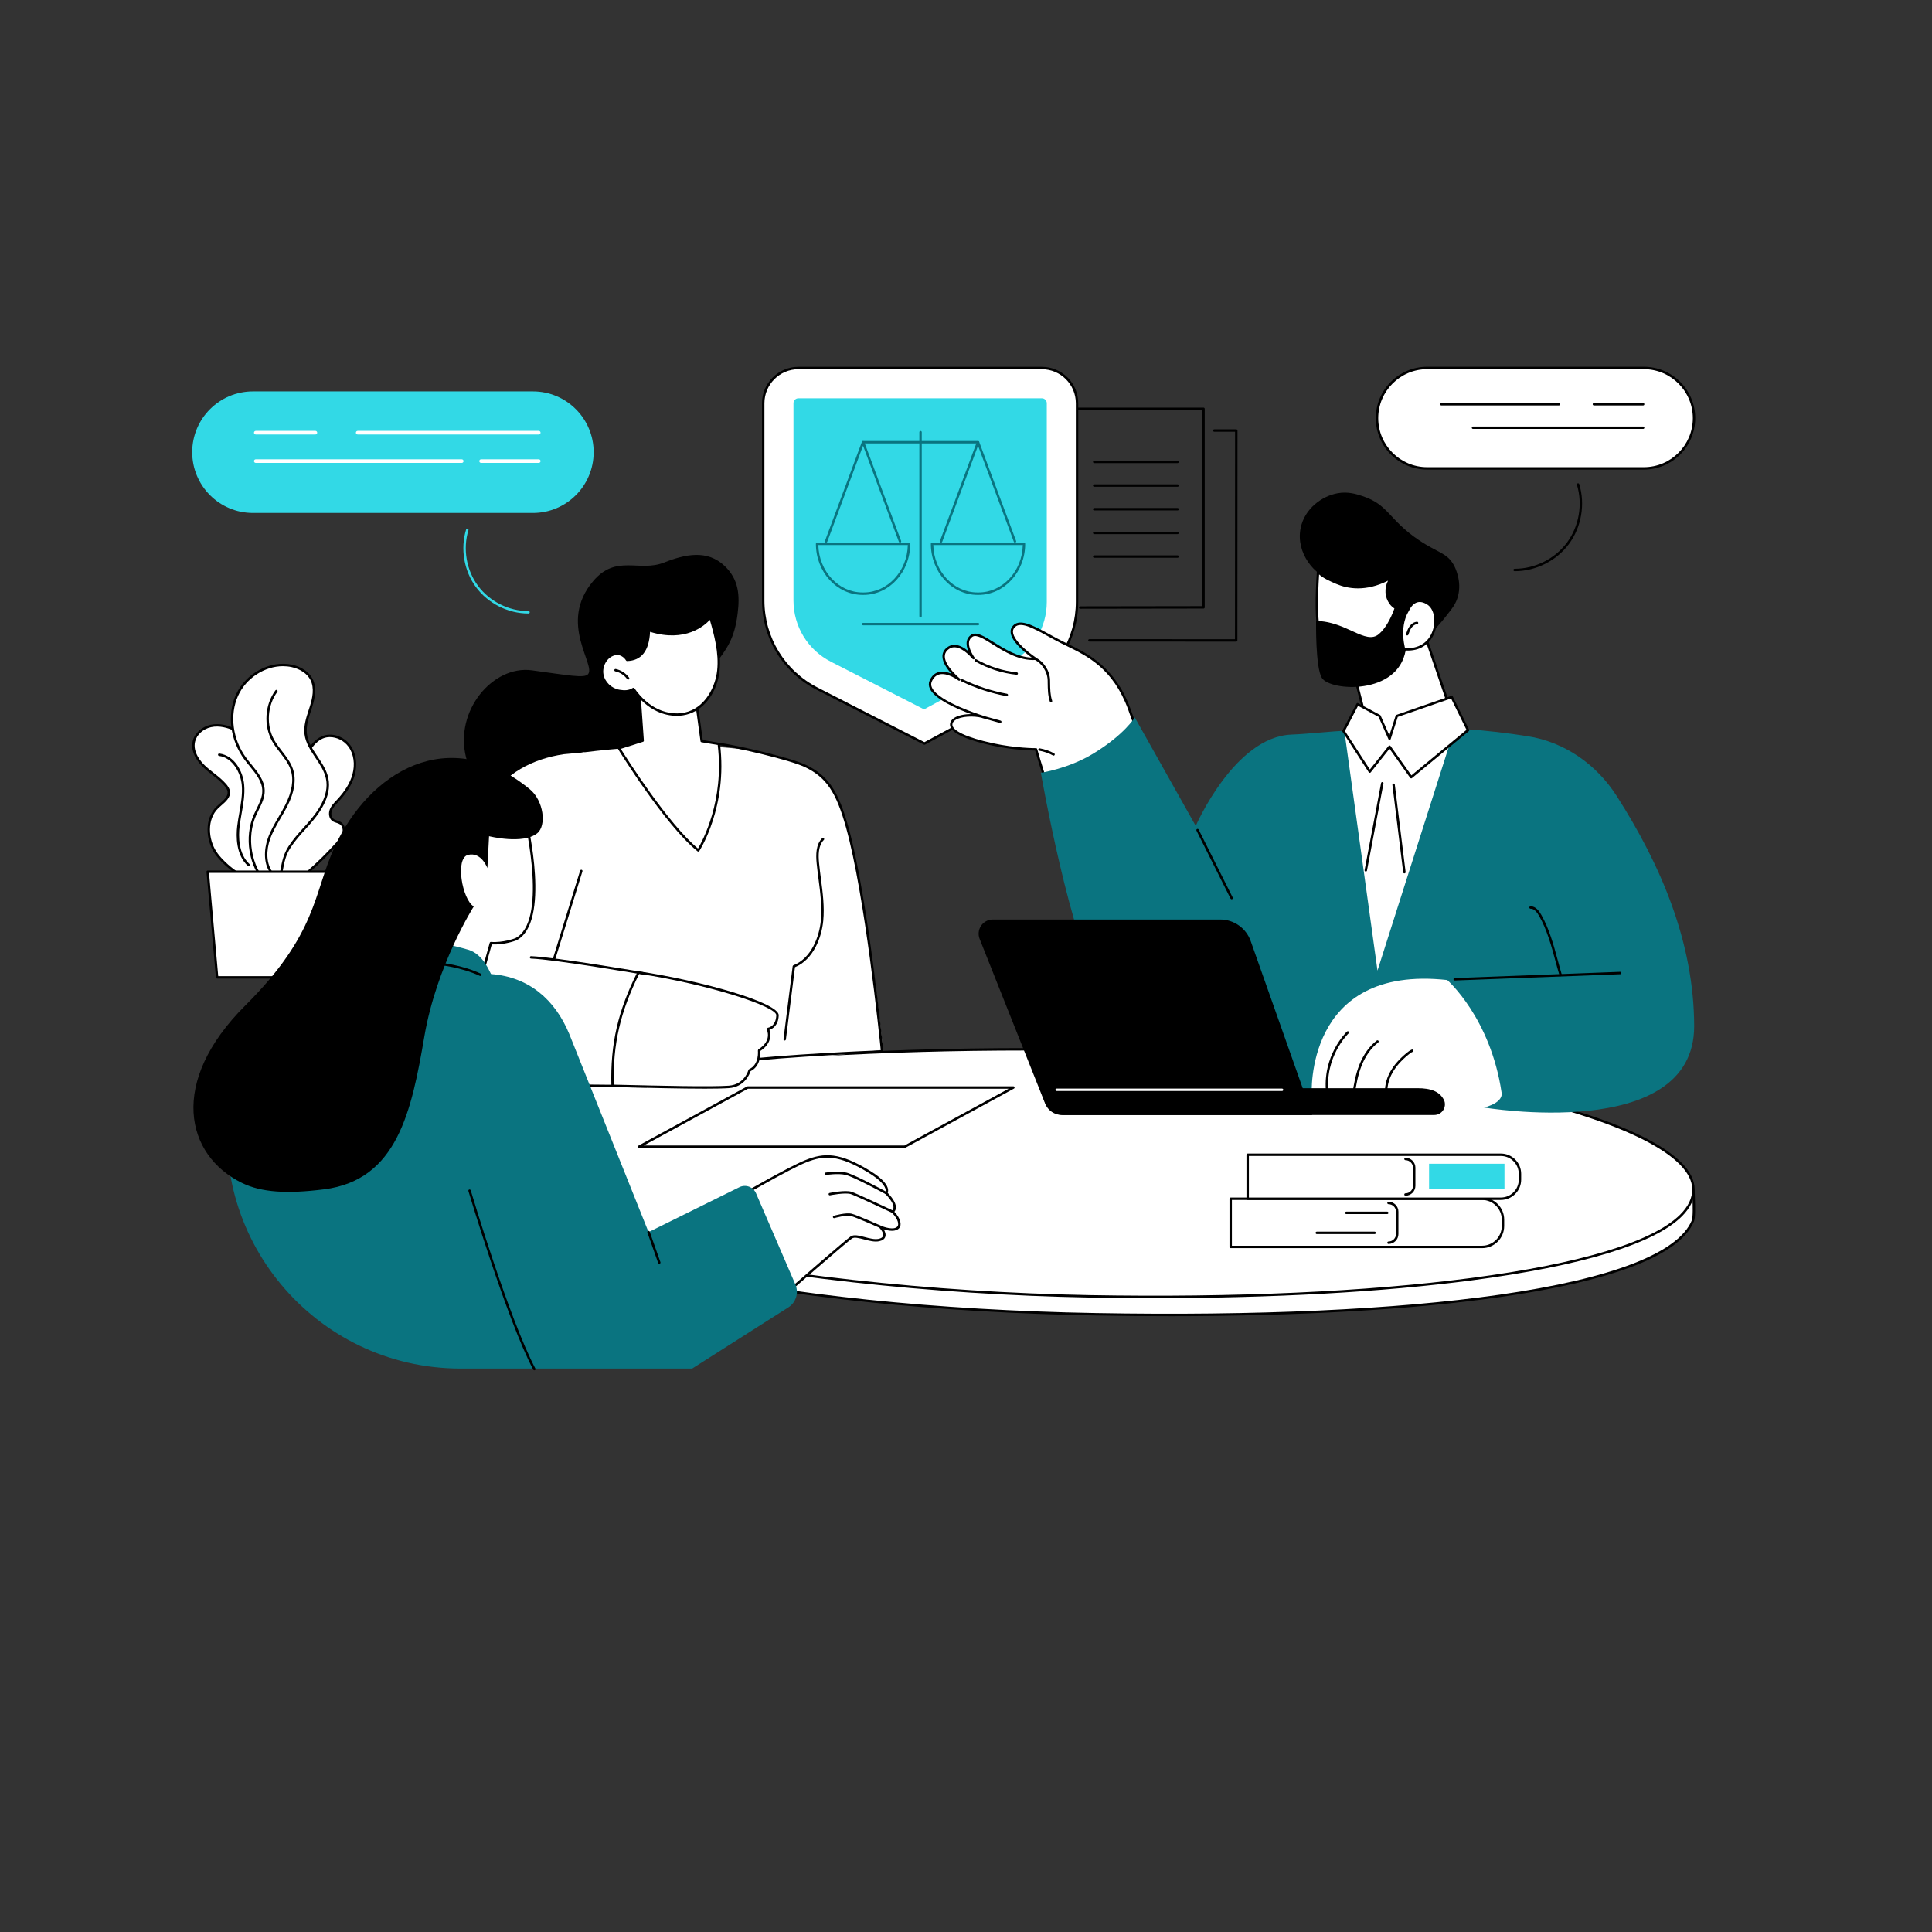 <?xml version="1.0" encoding="UTF-8"?> <svg xmlns="http://www.w3.org/2000/svg" id="Background" viewBox="0 0 1600 1600"><rect x="0" y="0" width="1600" height="1600" fill="#333333" stroke="none"/><defs><style> .cls-1 { fill: #fff; } .cls-2 { fill: #0a7480; } .cls-3 { fill: #32d9e6; } </style></defs><path class="cls-1" d="M279.15,698.47c2.16-2.39,4.33-4.92,5.25-8.01.92-3.09.23-6.89-2.44-8.69-1.89-1.27-4.42-1.35-6.24-2.73-2.47-1.88-2.79-5.63-1.63-8.51,1.16-2.88,3.45-5.13,5.57-7.39,5.77-6.15,10.82-13.24,13.1-21.37,2.29-8.12,1.49-17.4-3.53-24.18-5.02-6.78-14.67-10.26-22.4-6.89-5.71,2.49-9.44,7.96-12.87,13.16-8.64,13.11-17.32,26.28-23.87,40.55-6.56,14.27-10.96,29.79-10.56,45.49.14,5.71.97,11.55,3.71,16.57,2.74,5.01,7.68,9.09,13.37,9.59,9.2.81,12.73-8.85,18.57-13.97,8.44-7.4,16.44-15.29,23.95-23.62Z"></path><path d="M237.72,737.11c-.38,0-.78-.02-1.18-.05-5.59-.49-11.02-4.36-14.16-10.11-2.43-4.45-3.65-9.86-3.83-17.02-.36-14.31,3.22-29.76,10.65-45.93,6.6-14.37,15.42-27.75,23.94-40.68,3.18-4.83,7.14-10.83,13.3-13.52,7.87-3.44,18.02-.34,23.6,7.21,4.87,6.58,6.25,15.95,3.69,25.05-2.05,7.27-6.41,14.39-13.33,21.78l-.62.66c-1.86,1.96-3.78,4-4.76,6.42-.97,2.42-.84,5.72,1.31,7.34.81.62,1.84.95,2.93,1.29,1.1.35,2.23.72,3.26,1.4,3.29,2.22,3.78,6.63,2.84,9.8-.96,3.22-3.13,5.8-5.47,8.39-7.54,8.36-15.63,16.33-24.03,23.7-1.67,1.46-3.14,3.3-4.69,5.25-3.54,4.44-7.18,9.02-13.45,9.02ZM273.21,610.43c-2.07,0-4.11.39-5.96,1.2-5.62,2.45-9.4,8.19-12.43,12.79-8.49,12.87-17.26,26.19-23.8,40.42-7.3,15.89-10.82,31.05-10.47,45.05.17,6.83,1.31,11.95,3.59,16.11,2.82,5.16,7.64,8.64,12.58,9.07,5.93.53,9.31-3.72,12.89-8.22,1.54-1.93,3.13-3.93,4.93-5.51,8.35-7.32,16.38-15.24,23.87-23.53,2.18-2.41,4.2-4.81,5.04-7.62.76-2.57.31-5.99-2.04-7.57-.79-.53-1.74-.84-2.75-1.16-1.2-.38-2.45-.78-3.53-1.61-2.95-2.23-3.21-6.56-1.96-9.68,1.12-2.78,3.17-4.95,5.16-7.05l.61-.65c6.7-7.15,10.91-14,12.87-20.95,2.4-8.51,1.14-17.23-3.37-23.32-3.63-4.9-9.58-7.76-15.23-7.76Z"></path><path class="cls-1" d="M178.46,705.99c-7.42-11.36-8.05-28.07,1.72-37.48,4-3.85,9.95-7.45,9.28-12.96-.26-2.15-1.58-4.02-3-5.65-5.08-5.85-11.92-9.89-17.52-15.25-5.6-5.36-10.1-13.02-8.39-20.58,1.48-6.51,7.47-11.38,13.98-12.82,6.52-1.44,13.4.11,19.45,2.93,18.17,8.46,29.47,27.71,33.29,47.4,3.82,19.68,1.22,39.99-1.82,59.81-.68,4.45-1.45,9.06-4,12.77-10.35,15.08-36.68-8.49-43-18.16Z"></path><path d="M212.15,730.06c-.06,0-.12,0-.18,0-12.38-.14-29.18-15.62-34.35-23.52-7.29-11.16-8.58-28.7,1.87-38.74.83-.79,1.74-1.58,2.63-2.35,3.35-2.9,6.82-5.9,6.35-9.77-.24-2-1.6-3.79-2.76-5.12-2.89-3.33-6.46-6.13-9.91-8.85-2.54-1.99-5.16-4.06-7.54-6.34-3.35-3.21-10.89-11.72-8.67-21.53,1.47-6.5,7.4-11.96,14.74-13.58,7.65-1.69,15.15.7,20.08,3,16.88,7.86,29.54,25.85,33.85,48.11,3.82,19.72,1.32,39.71-1.81,60.16-.63,4.09-1.41,9.17-4.16,13.19-2.43,3.55-5.84,5.34-10.13,5.34ZM179.3,705.44c5.16,7.9,21.49,22.49,32.7,22.62,3.7.04,6.54-1.42,8.64-4.48,2.5-3.64,3.21-8.27,3.83-12.36,3.11-20.27,5.59-40.06,1.83-59.47-4.19-21.64-16.43-39.09-32.73-46.68-4.66-2.17-11.7-4.43-18.81-2.86-6.61,1.46-11.92,6.31-13.22,12.07-2,8.81,5,16.67,8.1,19.64,2.31,2.21,4.89,4.24,7.39,6.21,3.53,2.77,7.17,5.64,10.19,9.11,1.34,1.55,2.92,3.65,3.23,6.19.6,4.93-3.45,8.43-7.03,11.52-.91.78-1.76,1.52-2.55,2.28-9.7,9.33-8.42,25.74-1.58,36.21Z"></path><path d="M205.99,717.39c-.24,0-.48-.09-.67-.26-10-9.1-9.86-24.53-8.88-32.92.43-3.74,1.1-7.51,1.75-11.15,1.33-7.49,2.7-15.24,2.04-22.84-.93-10.66-7.83-22.76-18.8-24.2-.55-.07-.93-.57-.86-1.12.07-.55.56-.94,1.12-.86,12.13,1.58,19.52,14.28,20.54,26,.68,7.87-.71,15.75-2.06,23.37-.64,3.62-1.3,7.36-1.73,11.03-.93,8.01-1.1,22.71,8.24,31.21.41.37.44,1,.07,1.41-.2.22-.47.33-.74.33Z"></path><path class="cls-1" d="M211.09,675.07c2.86-6.57,7.15-12.9,7.14-20.06-.02-10.37-8.77-18.23-14.96-26.55-11.08-14.92-14.66-35.77-6.99-52.7,7.67-16.93,27.31-28.25,45.45-24.27,6.58,1.44,13.06,5.04,16.17,11.01,3.58,6.88,2.02,15.25-.3,22.64-2.31,7.4-5.34,14.93-4.43,22.63,1.61,13.66,14.95,23.38,17.75,36.84,2.9,13.98-6.24,27.45-15.74,38.12-5.35,6.01-11,11.87-15.38,18.66-5.02,7.78-5.61,14.72-7.36,23.47-1.87,9.31-8.12,10.39-14.23,3.7-5.78-6.33-9.06-15.34-10.49-23.67-1.71-9.99-.7-20.5,3.37-29.83Z"></path><path d="M225.72,733.85c-2.62,0-5.49-1.59-8.25-4.61-7.06-7.74-9.76-18.47-10.74-24.17-1.79-10.42-.57-21.21,3.44-30.39l.92.4-.92-.4c.72-1.64,1.53-3.29,2.31-4.88,2.44-4.95,4.75-9.62,4.74-14.78-.01-7.79-5.34-14.29-10.5-20.59-1.43-1.75-2.92-3.56-4.26-5.37-11.86-15.97-14.64-37.05-7.1-53.71,8.1-17.88,28.56-28.79,46.58-24.84,7.78,1.7,13.91,5.91,16.84,11.53,3.93,7.55,1.94,16.47-.23,23.4-.33,1.07-.68,2.14-1.03,3.21-2.02,6.21-4.11,12.63-3.36,19,.82,6.92,4.71,12.73,8.83,18.89,3.7,5.54,7.54,11.27,8.91,17.87,3.18,15.31-7.59,29.58-15.97,38.99-.91,1.02-1.83,2.04-2.75,3.06-4.4,4.87-8.95,9.91-12.54,15.48-4.09,6.34-5.18,12.2-6.43,18.97-.25,1.34-.5,2.72-.79,4.15-.94,4.7-3.09,7.75-6.03,8.57-.54.15-1.1.22-1.66.22ZM234.36,551.7c-15.1,0-30.5,9.77-37.16,24.48-7.25,16.01-4.55,36.3,6.88,51.69,1.31,1.77,2.78,3.56,4.2,5.29,5.38,6.56,10.94,13.35,10.95,21.85,0,5.63-2.51,10.73-4.95,15.67-.78,1.57-1.58,3.19-2.27,4.79-3.85,8.83-5.02,19.22-3.3,29.26.94,5.49,3.53,15.8,10.24,23.16,2.78,3.04,5.66,4.43,7.9,3.81,2.18-.61,3.82-3.1,4.61-7.03.28-1.42.54-2.79.78-4.12,1.29-6.98,2.41-13.01,6.72-19.69,3.68-5.7,8.28-10.8,12.73-15.73.92-1.02,1.83-2.03,2.74-3.05,8.09-9.08,18.5-22.83,15.5-37.25-1.29-6.22-5.01-11.78-8.61-17.16-4.07-6.08-8.28-12.38-9.15-19.77-.8-6.81,1.36-13.44,3.45-19.86.35-1.07.69-2.13,1.03-3.19,2.05-6.57,3.95-14.99.36-21.88-2.65-5.1-8.3-8.92-15.49-10.5-2.36-.52-4.76-.76-7.17-.76Z"></path><path d="M225.95,725.1c-.28,0-.56-.12-.75-.34-7.42-8.54-6.64-21.29-3.45-30.38,2.24-6.38,5.7-12.29,9.04-18,1.82-3.11,3.7-6.32,5.35-9.56,5.71-11.19,7.28-20.97,4.65-29.06-1.72-5.31-5.12-9.7-8.72-14.34-2.34-3.02-4.76-6.14-6.66-9.52-7.24-12.91-6.14-30.25,2.66-42.15.33-.44.95-.54,1.4-.21.44.33.54.95.21,1.4-8.35,11.29-9.39,27.73-2.52,39.98,1.83,3.26,4.2,6.32,6.49,9.28,3.55,4.57,7.21,9.3,9.04,14.95,2.79,8.62,1.19,18.91-4.77,30.59-1.68,3.29-3.58,6.53-5.41,9.66-3.29,5.63-6.7,11.45-8.88,17.65-3.01,8.56-3.78,20.52,3.07,28.41.36.42.32,1.05-.1,1.41-.19.16-.42.25-.66.25Z"></path><polygon class="cls-1" points="286.35 721.92 172.01 721.92 179.8 809.39 278.57 809.39 286.35 721.92"></polygon><path d="M278.57,810.39h-98.76c-.52,0-.95-.4-1-.91l-7.79-87.47c-.02-.28.07-.56.26-.76.19-.21.46-.33.74-.33h114.34c.28,0,.55.12.74.33.19.21.28.48.26.76l-7.79,87.47c-.05.52-.48.91-1,.91ZM180.72,808.39h96.93l7.61-85.47h-112.15l7.61,85.47Z"></path><path d="M894.55,504.13c-.55,0-1-.45-1-1,0-.55.45-1,1-1l101.15-.15v-162.42h-149.48v14.19c0,.55-.45,1-1,1s-1-.45-1-1v-15.19c0-.55.45-1,1-1h151.48c.55,0,1,.45,1,1v164.42c0,.55-.45,1-1,1l-102.15.15h0Z"></path><path d="M975.24,383.52h-69.07c-.55,0-1-.45-1-1s.45-1,1-1h69.07c.55,0,1,.45,1,1s-.45,1-1,1Z"></path><path d="M975.24,403.12h-69.07c-.55,0-1-.45-1-1s.45-1,1-1h69.07c.55,0,1,.45,1,1s-.45,1-1,1Z"></path><path d="M975.24,422.71h-69.07c-.55,0-1-.45-1-1s.45-1,1-1h69.07c.55,0,1,.45,1,1s-.45,1-1,1Z"></path><path d="M975.24,442.31h-69.07c-.55,0-1-.45-1-1s.45-1,1-1h69.07c.55,0,1,.45,1,1s-.45,1-1,1Z"></path><path d="M975.24,461.9h-69.07c-.55,0-1-.45-1-1s.45-1,1-1h69.07c.55,0,1,.45,1,1s-.45,1-1,1Z"></path><path d="M1023.76,531.37h0l-121.57-.06c-.55,0-1-.45-1-1s.45-1,1-1l120.57.06.08-171.82h-17.24c-.55,0-1-.45-1-1s.45-1,1-1h18.24c.27,0,.52.11.71.29s.29.44.29.71l-.08,173.82c0,.27-.11.52-.29.71s-.44.29-.71.29Z"></path><path class="cls-1" d="M862.83,304.78h-201.64c-16.09,0-29.13,13.05-29.13,29.14v163.36c0,30.81,17.25,59.02,44.67,73.04l88.84,45.43,83.35-45.03c26.51-14.32,43.03-42.04,43.03-72.18v-164.63c0-16.1-13.04-29.14-29.13-29.14Z"></path><path d="M765.58,616.77c-.16,0-.31-.04-.46-.11l-88.84-45.43c-27.89-14.26-45.22-42.59-45.22-73.93v-163.36c0-16.62,13.51-30.14,30.13-30.14h201.64c16.61,0,30.13,13.52,30.13,30.14v164.63c0,30.55-16.69,58.54-43.56,73.06l-83.35,45.03c-.15.08-.31.12-.48.12ZM661.19,305.78c-15.51,0-28.13,12.62-28.13,28.14v163.36c0,30.59,16.91,58.23,44.13,72.15l88.38,45.2,82.88-44.78c26.22-14.17,42.51-41.49,42.51-71.3v-164.63c0-15.52-12.62-28.14-28.13-28.14h-201.64Z"></path><path class="cls-3" d="M688.14,548.01c-19.14-9.79-31.02-29.22-31.02-50.72v-163.36c0-2.25,1.83-4.08,4.07-4.08h201.64c2.25,0,4.07,1.83,4.07,4.08v164.63c0,20.96-11.45,40.17-29.88,50.13l-71.76,38.77-77.12-39.44Z"></path><path class="cls-2" d="M715.15,492.66h-.79c-21.32,0-38.67-18.98-38.67-42.31,0-.55.45-1,1-1h76.12c.55,0,1,.45,1,1,0,23.33-17.35,42.31-38.67,42.31ZM677.71,451.35c.48,21.77,16.74,39.31,36.66,39.31h.79c19.92,0,36.17-17.54,36.66-39.31h-74.1Z"></path><path class="cls-2" d="M745.36,449.35c-.41,0-.79-.25-.94-.65l-29.67-79.59-29.67,79.59c-.19.52-.77.78-1.29.59-.52-.19-.78-.77-.59-1.29l30.6-82.11c.15-.39.52-.65.94-.65s.79.26.94.65l30.6,82.11c.19.52-.07,1.09-.59,1.29-.12.04-.23.06-.35.06Z"></path><path class="cls-2" d="M810.36,492.66h-.79c-21.32,0-38.67-18.98-38.67-42.31,0-.55.45-1,1-1h76.12c.55,0,1,.45,1,1,0,23.33-17.35,42.31-38.67,42.31ZM772.92,451.35c.48,21.77,16.74,39.31,36.66,39.31h.79c19.92,0,36.17-17.54,36.66-39.31h-74.1Z"></path><path class="cls-2" d="M840.57,449.35c-.41,0-.79-.25-.94-.65l-29.67-79.59-29.66,79.59c-.19.52-.77.78-1.29.59-.52-.19-.78-.77-.59-1.29l30.6-82.11c.15-.39.52-.65.94-.65s.79.26.94.65l30.6,82.11c.19.52-.07,1.09-.59,1.29-.12.04-.23.06-.35.06Z"></path><path class="cls-2" d="M809.97,367.24h-95.21c-.55,0-1-.45-1-1s.45-1,1-1h95.21c.55,0,1,.45,1,1s-.45,1-1,1Z"></path><path class="cls-2" d="M762.36,511.26c-.55,0-1-.45-1-1v-152.35c0-.55.45-1,1-1s1,.45,1,1v152.35c0,.55-.45,1-1,1Z"></path><path class="cls-2" d="M809.97,517.83h-95.21c-.55,0-1-.45-1-1s.45-1,1-1h95.21c.55,0,1,.45,1,1s-.45,1-1,1Z"></path><path class="cls-1" d="M1402.56,988.78c.01,3.84.9,18.68-.59,22.29-23.89,57.96-237.92,81.95-494.46,77.36-272.54-4.88-492.66-54.52-491.65-110.88s222.76-98.09,495.3-93.21c272.54,4.88,491.21,48.07,491.41,104.44Z"></path><path d="M968.4,1089.99c-19.86,0-40.17-.18-60.91-.56-131.88-2.36-255.68-15.2-348.61-36.16-93.37-21.06-144.52-47.96-144.03-75.74.5-27.78,52.57-52.83,146.64-70.53,93.61-17.62,217.79-26.02,349.67-23.66,133.8,2.4,257.39,14.09,348.02,32.93,45.28,9.41,80.69,20.25,105.27,32.2,25.9,12.59,39.05,26.15,39.1,40.31,0,.79.04,2.04.09,3.57.26,8.12.41,16.28-.75,19.11-5.9,14.31-23.34,27.01-51.83,37.74-26.78,10.08-63.44,18.5-108.94,25.01-72.78,10.41-166.54,15.79-273.73,15.79ZM867.74,884.95c-115.42,0-222.72,8.37-305.87,24.01-45.4,8.54-81.1,18.79-106.1,30.47-25.58,11.95-38.67,24.78-38.91,38.14-.24,13.36,12.39,26.65,37.53,39.51,24.56,12.56,59.87,24.08,104.94,34.24,92.8,20.93,216.46,33.75,348.2,36.11,132.55,2.37,248.16-2.89,334.32-15.21,93.05-13.31,148.1-34.59,159.2-61.53,1.1-2.67.78-12.82.6-18.28-.05-1.55-.09-2.83-.09-3.63-.19-53.97-211.03-98.44-490.43-103.44-14.56-.26-29.05-.39-43.4-.39Z"></path><path class="cls-1" d="M1402.45,984.75c.83,61.42-227.82,93.7-500.36,88.82-272.54-4.88-545.49-65.25-544.48-121.6,1.01-56.36,275.59-87.36,548.12-82.48,272.54,4.88,495.95,58.9,496.71,115.27Z"></path><path d="M956.25,1075.06c-17.79,0-35.86-.16-54.18-.49-130.27-2.33-266.96-17.47-375.02-41.52-51.64-11.5-94.36-24.67-123.54-38.08-31.38-14.43-47.16-28.9-46.91-43.02.61-34.22,94.47-54.33,173.1-65.18,102.02-14.07,239.09-20.74,376.04-18.29,268.99,4.82,496.91,58.05,497.7,116.26.11,7.88-3.45,15.48-10.58,22.58-22.86,22.76-83.05,41.1-174.06,53.03-73.99,9.7-163.92,14.71-262.55,14.71ZM849.86,869.98c-117.67,0-231.84,6.62-319.88,18.77-110.06,15.18-170.92,37.64-171.37,63.23-.23,13.06,15.58,27.29,45.74,41.16,29.05,13.36,71.63,26.48,123.14,37.95,107.93,24.03,244.48,39.14,374.62,41.47,119.77,2.15,229.19-2.77,316.43-14.2,90.57-11.87,150.36-30.01,172.91-52.47,6.73-6.7,10.09-13.81,10-21.13-.36-26.61-53.46-54.31-145.67-75.98-95.11-22.36-219.43-35.96-350.06-38.3-18.64-.33-37.3-.5-55.86-.5Z"></path><path d="M600.27,468.84c-14.46-13.94-32.93-9.87-50.45-2.94-20.44,8.08-39.54-7.09-58.54,15.29-29.64,34.92,2.93,69.95-4.44,77.3-3.25,3.24-16.12.78-46.33-3.36-32.18-4.41-64.38,33.35-54.53,72.19,13.14,51.82,59.26,53.09,100.03,40.49,38.43-11.87,48.47-34.87,53.94-70.87,1.2-7.87,47.94-36.97,50.41-44.54,12.28-15.48,17.94-24.02,20.49-44.04,1.97-15.51.92-28.44-10.58-39.52Z"></path><path class="cls-1" d="M667.03,634.37c18.55,8.84,26.64,22.07,34.64,50.89,16.67,60.01,29.69,184.13,29.69,184.13,0,0-253.74,29.94-291.59,27.98-37.85-1.96-55.54-127.31-56.79-142.51-1.25-15.2,67.27-125.82,67.27-125.82,0,0,12.66-3.44,34.44-6.12,48.45-5.95,134.22-11.47,182.34,11.45Z"></path><path d="M443.73,898.45c-1.46,0-2.8-.03-4.01-.09-16.43-.85-30.91-23.4-43.03-67.02-9.88-35.54-14.25-70.91-14.7-76.4-1.26-15.35,64.61-121.9,67.41-126.43.13-.22.34-.37.59-.44.05-.01,5.02-1.36,13.87-2.99.55-.11,1.07.26,1.16.8.1.54-.26,1.06-.8,1.16-7.38,1.36-12.03,2.52-13.33,2.86-23.69,38.27-67.87,113.15-66.91,124.87,1.5,18.26,19.7,139.72,55.84,141.59,15.67.82,52.56-3.87,99.26-9.8,19.78-2.51,42.2-5.36,65.18-8.05,47.86-5.61,115.86-8.32,125.17-8.67-1.23-12.31-13.09-127.98-28.73-184.32-8.24-29.67-16.53-41.88-34.11-50.25-12.69-6.04-55.13-15.73-71.53-18.28-.55-.09-.92-.6-.83-1.14.09-.55.6-.92,1.14-.83,16.94,2.63,59.02,12.23,72.09,18.45,18.21,8.67,26.75,21.19,35.18,51.52,16.5,59.41,28.78,184.46,28.9,185.71.03.27-.06.55-.24.76-.18.21-.44.33-.72.34-.74.03-74.94,2.71-126.07,8.7-22.97,2.69-45.39,5.54-65.16,8.05-43.21,5.49-78.04,9.91-95.61,9.91Z"></path><path d="M649.85,861.71s-.08,0-.13,0c-.55-.07-.94-.57-.87-1.12l7.6-60.4c.05-.36.29-.67.63-.81,14.71-5.71,21.42-23.48,22.7-36.97,1.08-11.36-.43-22.97-1.89-34.2-.56-4.31-1.14-8.77-1.57-13.17-.68-6.96-.77-15.62,4.54-20.86.39-.39,1.02-.38,1.41,0,.39.39.38,1.03,0,1.41-4.71,4.65-4.59,12.73-3.95,19.24.42,4.36,1,8.8,1.56,13.1,1.48,11.33,3,23.05,1.9,34.64-1.32,13.88-8.24,32.16-23.41,38.42l-7.52,59.82c-.06.51-.49.88-.99.88Z"></path><path class="cls-1" d="M516.02,909.06l-163.52-11.08c-19.85-18.68-29.06-49.47-18.76-79.22,17.49-50.49,41.87-102.05,70.76-154.81,13.01-23.75,36.94-35.53,62.38-39.34l17.23-1.57-25.57,171.45s41.84,7.76,77.22,12.59c-7.11,34.64-19.36,101.89-19.75,101.99Z"></path><path d="M535.26,900.62h0l-182.76-1.64c-.25,0-.49-.1-.68-.27-21.45-20.19-28.92-51.7-19.02-80.27,19.96-57.61,51.21-119.11,73.9-160.57.26-.48.87-.66,1.36-.4.48.26.66.87.4,1.36-22.66,41.39-53.85,102.79-73.77,160.26-9.6,27.71-2.45,58.23,18.21,77.89l182.37,1.63c.55,0,1,.46.99,1.01,0,.55-.45.99-1,.99Z"></path><path class="cls-1" d="M528.81,805.36c54.37,8.21,115.44,26.41,115.1,35.46-.4,10.49-8.02,11.33-8.02,11.33,0,0,5.19,9.9-7.24,17.67,0,0,1.5,12.41-7.88,16.53,0,0-3.18,12.8-17.19,13.76-14.79,1.02-51.92.18-96.25-.89-.93-35.25,5.62-62.26,21.48-93.86Z"></path><path d="M583.3,901.58c-18.03,0-44.13-.58-76-1.35-.53-.01-.96-.44-.98-.97-.91-34.64,5.34-61.98,21.59-94.34.19-.39.62-.6,1.04-.54,52.84,7.98,116.34,26.04,115.95,36.49-.32,8.57-5.3,11.21-7.67,11.99.98,2.95,2.43,10.96-7.55,17.5.15,2.65.15,12.77-8.1,16.73-.78,2.41-4.97,13.14-17.95,14.04-4.69.32-11.56.46-20.35.46ZM508.3,898.25c39.45.95,80.02,1.92,95.21.87,13.13-.91,16.26-12.89,16.29-13.01.08-.3.29-.55.57-.67,8.6-3.77,7.3-15.38,7.29-15.49-.05-.39.13-.76.46-.97,11.46-7.17,7.08-15.99,6.89-16.36-.15-.29-.15-.64,0-.93.16-.29.44-.49.77-.52.27-.03,6.77-.92,7.12-10.38.28-7.27-55.7-25.51-113.53-34.33-15.69,31.46-21.83,58.18-21.07,91.79Z"></path><path class="cls-1" d="M634.65,852.96c-.11,0-.22-.02-.33-.06l-4.76-1.65c-.52-.18-.8-.75-.62-1.27.18-.52.75-.8,1.27-.62l4.76,1.65c.52.18.8.75.62,1.27-.14.41-.53.67-.94.67Z"></path><path class="cls-1" d="M626.73,870.2c-.1,0-.2-.01-.29-.04l-5.44-1.68c-.53-.16-.82-.72-.66-1.25.16-.53.72-.82,1.25-.66l5.44,1.68c.53.16.82.72.66,1.25-.13.43-.53.71-.96.71Z"></path><path class="cls-1" d="M618.62,886.19c-.13,0-.25-.02-.38-.07l-5.31-2.17c-.51-.21-.76-.79-.55-1.3.21-.51.8-.75,1.3-.55l5.31,2.17c.51.21.76.79.55,1.3-.16.39-.53.62-.93.62Z"></path><path d="M534.08,807.33c-.06,0-.11,0-.17-.01-.74-.13-74.53-12.79-94.17-13.47-.55-.02-.98-.48-.96-1.03.02-.55.5-1,1.03-.96,19.78.68,93.7,13.37,94.44,13.49.54.09.91.61.82,1.16-.08.49-.51.83-.98.83Z"></path><path d="M458.77,795.48c-.1,0-.2-.01-.29-.04-.53-.16-.82-.72-.66-1.25l22.62-73.18c.16-.53.72-.83,1.25-.66.53.16.82.72.66,1.25l-22.62,73.18c-.13.43-.53.71-.95.71Z"></path><path class="cls-1" d="M527.12,541.01l5.09,72.38-19.64,6.23s38.63,62.95,65.71,84.62c0,0,23.56-35.6,16.99-88.13l-14.16-2.38-6.17-44.82-47.81-27.88Z"></path><path d="M578.29,705.23c-.23,0-.45-.08-.62-.22-26.9-21.53-65.55-84.25-65.94-84.88-.16-.26-.19-.58-.08-.87.11-.29.34-.51.63-.6l18.89-5.99-5.04-71.59c-.03-.37.15-.72.47-.92.31-.2.71-.2,1.03-.02l47.81,27.88c.27.16.44.42.49.73l6.07,44.09,13.44,2.26c.44.07.77.42.83.86,6.55,52.3-16.91,88.45-17.15,88.81-.16.23-.4.39-.68.44-.05,0-.1.01-.16.01ZM514.11,620.17c5.21,8.34,39.31,62.23,63.93,82.56,3.55-5.93,21.92-39.28,16.34-85.78l-13.43-2.26c-.43-.07-.76-.42-.82-.85l-6.11-44.34-45.76-26.69,4.96,70.49c.03.46-.25.88-.69,1.02l-18.41,5.84Z"></path><path class="cls-1" d="M519.33,546.46s-3.65-6.48-10.59-4.67c-6.83,1.79-11.1,9.69-9.98,16.66,1.13,6.97,7.27,12.67,14.24,13.78,3.94.62,7.65.8,11.6-1.66,5.1,7.35,11.78,13.75,19.86,17.58,8.08,3.83,17.62,4.92,26.08,2.02,14.15-4.85,22.77-19.95,24.38-34.83,1.61-14.88-2.46-29.72-6.62-44.09,0,0-15.63,22.19-50.9,10.66-.41,14.86-5.46,24.2-18.07,24.56Z"></path><path d="M560.37,592.81c-5.45,0-11.08-1.27-16.34-3.76-7.39-3.5-14.19-9.42-19.72-17.15-4.12,2.23-8.06,1.86-11.46,1.32-7.56-1.2-13.9-7.34-15.07-14.6-1.26-7.79,3.65-15.93,10.71-17.78,6.34-1.65,10.24,3,11.37,4.61,10.71-.55,16.13-8.26,16.55-23.56,0-.32.17-.61.42-.79.26-.18.59-.23.89-.13,34.11,11.15,49.15-9.41,49.77-10.29.22-.31.6-.48.98-.41.38.06.69.34.79.71,3.72,12.85,8.34,28.85,6.65,44.48-1.85,17.08-11.68,31.08-25.05,35.67-3.31,1.14-6.87,1.7-10.5,1.7ZM524.6,569.57c.32,0,.63.15.82.43,5.42,7.81,12.15,13.78,19.47,17.24,8.29,3.93,17.52,4.65,25.33,1.98,14.37-4.93,22.26-20.62,23.71-33.99,1.57-14.52-2.5-29.55-6.07-41.9-4.38,4.81-20.28,18.95-49.51,9.93-.76,15.73-7.14,23.87-19,24.2-.39,0-.72-.19-.9-.51-.14-.25-3.39-5.79-9.46-4.19-6.11,1.6-10.34,8.71-9.24,15.53,1.04,6.44,6.68,11.88,13.41,12.95,4.17.66,7.45.64,10.91-1.52.16-.1.35-.15.53-.15Z"></path><path d="M520.19,562.8c-.31,0-.61-.14-.81-.41-2.35-3.23-5.93-5.56-9.83-6.4-.54-.12-.88-.65-.77-1.19.12-.54.65-.89,1.19-.77,4.38.94,8.4,3.56,11.03,7.18.33.45.23,1.07-.22,1.4-.18.13-.38.19-.59.19Z"></path><path class="cls-1" d="M1180.25,526.5l24.48,71.67c1.56,4.58,5.45,7.97,10.2,8.9l10.9,2.12s-28.33,61.61-76.09,51.29c-47.75-10.32-37.25-51.29-37.25-51.29l10.1-.82c6.05-.49,10.19-6.32,8.68-12.21l-11.35-44.05s46.27-37.35,60.34-25.62Z"></path><path d="M1160.31,662.63c-3.58,0-7.18-.39-10.78-1.17-15.55-3.36-26.67-10.29-33.04-20.6-9.19-14.87-5.15-31.23-4.97-31.92.11-.41.46-.71.89-.75l10.1-.82c2.58-.21,4.93-1.54,6.44-3.66,1.51-2.12,2-4.78,1.35-7.3l-11.35-44.05c-.1-.38.04-.78.34-1.03,1.92-1.55,47.07-37.74,61.61-25.61.14.12.25.27.31.44l24.48,71.67c1.44,4.23,5.06,7.39,9.44,8.24l10.9,2.12c.3.06.56.25.7.53.14.27.15.59.02.87-.07.16-7.3,15.71-20.31,29.77-14.19,15.34-29.95,23.24-46.11,23.24ZM1113.3,610.14c-.65,3.23-2.82,17.23,4.9,29.7,6.07,9.81,16.75,16.43,31.75,19.67,42.85,9.25,70.21-41.23,74.4-49.58l-9.62-1.87c-5.08-.99-9.28-4.65-10.95-9.56l-24.38-71.4c-12.77-9.91-53.36,21.47-58.36,25.41l11.19,43.42c.8,3.09.19,6.36-1.66,8.96-1.85,2.6-4.73,4.23-7.9,4.49l-9.36.76Z"></path><path d="M1077.12,437.39c-4.18,20.68,11.89,39.43,25.79,42.88.49.12.99.23,1.47.34.3,1.02.66,2.05,1.12,3.06,5.47,11.98,21.12,17.81,34.26,16.62,3.81,4.08,8.77,9.77,14.04,16.96,16.81,22.96,28.74,12.63,46.2-10.1,2.32-3.03,5.68-6.89,7.42-13.3,3.45-12.72-2.52-24.18-3.28-25.59-5.7-10.56-13.03-10.16-29.15-21.01-24.51-16.49-24.93-29.08-46-36.2-5.58-1.88-12.59-4.16-21.35-2.55-12.75,2.34-27.21,12.56-30.52,28.89Z"></path><path class="cls-1" d="M1163.57,537.65s-11.86,27.42-42.92,22.36c-31.06-5.07-31.85-44.64-29.07-86.68,3.11,3.97,10.06,7.03,15.54,9.37,22.34,9.51,42.43-2.96,45.39-4.56-5.32,6.55-5.33,15.44-.85,21.46,2.47,3.32,6.04,5.72,14.28,5.86,0,0,5.04-13.17,16.75-5.53,11.72,7.65,7.36,39.9-19.13,37.71Z"></path><path d="M1128.06,561.63c-2.39,0-4.91-.2-7.57-.63-32.59-5.32-32.53-48.07-29.91-87.73.03-.41.31-.77.7-.89.39-.12.83.01,1.08.34,3.06,3.92,10.33,7.01,15.15,9.06,9.46,4.03,24.76,6.57,43.92-4.18.25-.14.45-.25.6-.33.42-.23.94-.13,1.25.24.3.37.31.9,0,1.27-4.88,6.01-5.22,14.33-.82,20.24,1.99,2.68,4.94,5.18,12.83,5.44.78-1.67,3.18-6.01,7.58-7.44,3.17-1.03,6.66-.33,10.37,2.09,6.09,3.97,8.33,14.46,5.11,23.87-3.63,10.59-12.63,16.43-24.17,15.73-1.9,3.8-12.66,22.93-36.12,22.93ZM1092.43,475.69c-2.4,38.12-1.94,78.39,28.39,83.33,29.95,4.89,41.72-21.5,41.84-21.77.17-.39.58-.63,1-.6,10.89.91,19.42-4.46,22.81-14.33,2.94-8.58,1.05-18.05-4.31-21.54-3.17-2.07-6.09-2.7-8.66-1.87-4.49,1.46-6.6,6.86-6.62,6.91-.15.39-.52.64-.93.64h-.02c-9.29-.16-12.83-3.26-15.07-6.26-4.16-5.59-4.57-13.08-1.34-19.32-18.52,9.35-33.4,6.74-42.79,2.74-5.39-2.3-10.86-4.79-14.3-7.92Z"></path><path d="M1165.4,526.26c-.11,0-.22-.02-.32-.05-.52-.18-.8-.75-.62-1.27.69-2.02,1.47-4.32,2.85-6.24,1.62-2.25,3.86-3.64,6.15-3.8.53-.04,1.03.38,1.07.93.04.55-.38,1.03-.93,1.07-1.7.12-3.4,1.2-4.67,2.97-1.21,1.68-1.91,3.74-2.59,5.72-.14.42-.53.68-.95.68Z"></path><path d="M1157.89,493.94s-5.06,22-16.01,31.22c-10.95,9.22-26.98-10.73-51.94-10.89,0,0-.69,38.77,4.88,47.3,7.02,10.77,62.75,14.45,69.28-22.98,0,0-5.93-18.01,2.37-32.19l-8.57-12.46Z"></path><path class="cls-1" d="M879.2,695.52c-3.47-19.67-16.75-59.05-21.21-74.93,0,0-16.3.14-36.01-4.13-18.52-4-34.99-9.9-34.21-16.86.78-6.96,16.22-8.6,25.69-6.12,0,0-49.01-14.87-42.7-29.43,6.31-14.56,23.62-1.32,23.62-1.32,0,0-19.72-15.95-10.39-24.98,9.34-9.03,22.25,7.29,22.25,7.29,0,0-9.72-13.14-1.36-18.58,8.36-5.44,28.73,20.53,52.69,19.08,0,0-24.69-16.36-18.73-25.67,5.96-9.31,23.03,3.21,40.3,11.88,17.27,8.67,42.37,17.99,56.09,55.42,13.71,37.43,21.26,66.44,21.26,66.44,0,0-39.92,25.83-77.27,41.9Z"></path><path d="M879.2,696.52c-.16,0-.33-.04-.47-.12-.27-.14-.46-.41-.51-.71-2.44-13.85-9.66-37.17-15.46-55.9-2.25-7.27-4.21-13.59-5.52-18.2-3.47-.04-18.27-.43-35.47-4.15-16.48-3.56-35.94-9.57-34.99-17.95.21-1.87,1.28-3.48,3.18-4.78,3.37-2.31,8.86-3.32,14.25-3.32-11.4-4.19-30.05-12.21-34.16-21.08-1.06-2.29-1.13-4.53-.21-6.66,1.66-3.82,4.19-6.2,7.53-7.07,3.52-.91,7.35.01,10.54,1.34-3.46-3.81-7.2-9.02-7.42-13.93-.12-2.7.82-5.04,2.8-6.96,2.25-2.17,4.88-3.17,7.81-2.98,4,.26,7.87,2.72,10.79,5.18-1.02-2.52-1.74-5.45-1.25-8.13.42-2.31,1.66-4.15,3.69-5.47,4.27-2.78,10.63,1.21,18.69,6.25,8.83,5.52,19.66,12.29,31.43,12.72-6.34-4.62-21.71-17.05-16.46-25.25,5.27-8.23,17.34-1.61,31.33,6.06,3.35,1.84,6.81,3.73,10.27,5.47,1.48.74,3.02,1.49,4.6,2.26,16.58,8.07,39.3,19.12,51.97,53.71,13.58,37.04,21.21,66.24,21.29,66.53.11.42-.06.86-.42,1.09-.4.26-40.42,26.05-77.42,41.98-.13.05-.26.08-.4.08ZM857.98,619.59c.45,0,.84.3.96.73,1.3,4.64,3.35,11.24,5.71,18.88,5.65,18.24,12.64,40.82,15.3,54.9,34.01-14.8,70.24-37.67,75.36-40.93-1.24-4.65-8.67-31.87-21.05-65.65-12.4-33.83-33.79-44.24-50.97-52.6-1.59-.77-3.14-1.53-4.62-2.27-3.49-1.75-6.96-3.66-10.33-5.5-13.1-7.18-24.42-13.39-28.68-6.73-4.45,6.96,11.8,19.9,18.45,24.3.36.24.52.68.41,1.09-.11.41-.48.71-.91.74-13.59.81-25.83-6.83-35.66-12.98-7.16-4.48-13.34-8.34-16.54-6.27-1.57,1.02-2.5,2.38-2.82,4.15-1,5.55,4.38,12.92,4.43,13,.32.44.24,1.06-.2,1.39-.43.33-1.05.25-1.39-.17-.07-.09-7.32-9.14-14.49-9.61-2.37-.16-4.43.64-6.28,2.42-1.57,1.52-2.29,3.3-2.2,5.43.36,8.13,12.4,17.96,12.52,18.06.42.34.5.97.16,1.4-.34.43-.96.51-1.39.18-.09-.07-9.01-6.81-15.9-5.01-2.71.71-4.8,2.7-6.2,5.93-.7,1.61-.64,3.25.18,5.02,5.51,11.9,41.53,22.95,41.89,23.06.52.16.82.71.67,1.23-.15.52-.69.83-1.22.69-6.75-1.77-17.25-1.43-22.12,1.91-1.4.96-2.18,2.09-2.32,3.35-.59,5.22,11.91,11.12,33.43,15.77,19.37,4.19,35.62,4.11,35.79,4.1h0Z"></path><path d="M828.39,598.76c-.09,0-.18-.01-.27-.04l-14.45-4c-.53-.15-.84-.7-.7-1.23.15-.53.71-.84,1.23-.7l14.45,4c.53.15.84.7.7,1.23-.12.44-.52.73-.96.73Z"></path><path d="M833.79,576.53c-.06,0-.12,0-.18-.02-12.91-2.36-25.44-6.45-37.25-12.16-.5-.24-.71-.84-.46-1.34.24-.5.84-.71,1.34-.46,11.65,5.64,24,9.67,36.73,12,.54.1.9.62.8,1.16-.09.48-.51.82-.98.82Z"></path><path d="M842,558.8s-.07,0-.1,0c-11.97-1.24-23.82-5.05-34.26-11.03-.48-.27-.65-.88-.37-1.36.27-.48.89-.65,1.36-.37,10.21,5.84,21.78,9.56,33.48,10.77.55.06.95.55.89,1.1-.05.51-.49.9-.99.9Z"></path><path d="M870.39,581.65c-.42,0-.81-.26-.95-.68-1.65-4.94-1.72-10.22-1.79-15.31,0-.74-.02-1.47-.03-2.2-.15-7.54-5.31-14.23-10.09-16.7-.49-.25-.68-.86-.43-1.35.25-.49.85-.68,1.35-.43,5.42,2.8,11,10.03,11.17,18.43.01.74.02,1.47.03,2.21.07,4.95.13,10.06,1.69,14.71.17.52-.11,1.09-.63,1.27-.11.04-.21.05-.32.05Z"></path><path d="M872.52,625.77c-.16,0-.33-.04-.48-.12-3.54-1.94-7.36-3.26-11.34-3.94-.54-.09-.91-.61-.82-1.15.09-.54.61-.91,1.15-.82,4.2.72,8.22,2.11,11.96,4.16.48.27.66.87.4,1.36-.18.33-.53.52-.88.52Z"></path><path class="cls-2" d="M1069.58,608.34c13.51-.51,30.35-2.57,49.17-3.53,1.04,3.4,2.49,6.68,4.37,9.78,5.46,9,14,15.92,23.53,20.22,9.53,4.3,20.2,6.25,30.61,4.99,10.2-1.23-.57-18.22,6.48-25.83,5.74-6.2,27.43-2.02,29.19-10.14,17.08.97,36.23,3.35,52.26,5.87,30.6,4.8,56.95,23.36,73.67,49.48,36.46,56.98,64.01,121.05,64.18,190.45.24,97.4-174.92,67.41-174.92,67.41l-185.73.73s-106.86-63.19-129.37-96.73c-26.29-39.17-51.02-181.04-51.02-181.04,0,0,22.63-3.35,43.15-15.76,26.05-15.76,34.62-30.11,34.62-30.11l50.5,89.87s31.98-73.87,79.33-75.65Z"></path><polygon class="cls-1" points="1204.17 604.79 1140.78 803.8 1113.27 604.81 1145.29 618.37 1204.17 604.79"></polygon><path d="M1163.06,723.31c-.5,0-.93-.37-.99-.88l-8.94-72.41c-.07-.55.32-1.05.87-1.12.54-.08,1.05.32,1.12.87l8.94,72.41c.07.55-.32,1.05-.87,1.12-.04,0-.08,0-.12,0Z"></path><path d="M1131.1,721.78c-.06,0-.12,0-.19-.02-.54-.1-.9-.63-.8-1.17l13.65-72.1c.1-.54.62-.9,1.17-.8.54.1.9.63.8,1.17l-13.65,72.1c-.09.48-.51.81-.98.81Z"></path><polygon class="cls-1" points="1215.75 604.71 1202.23 577.18 1156.77 592.94 1150.77 611.77 1142.46 592.94 1124.28 583.18 1112.64 605.42 1134.4 639.01 1150.77 618.37 1168.66 643.6 1215.75 604.71"></polygon><path d="M1168.66,644.6s-.09,0-.13,0c-.28-.04-.52-.19-.68-.41l-17.13-24.14-15.54,19.6c-.2.25-.51.39-.83.38-.32-.02-.62-.19-.79-.45l-21.76-33.6c-.2-.3-.21-.69-.05-1.01l11.64-22.23c.12-.24.34-.41.59-.49.26-.08.53-.05.77.08l18.18,9.76c.2.11.35.27.44.48l7.24,16.42,5.2-16.32c.1-.3.33-.54.63-.64l45.46-15.76c.47-.16,1,.05,1.22.5l13.52,27.53c.2.42.1.92-.26,1.21l-47.08,38.89c-.18.15-.41.23-.64.23ZM1150.77,617.37h.03c.31,0,.61.16.79.42l17.27,24.35,45.64-37.7-12.78-26.02-44.15,15.3-5.85,18.35c-.13.4-.48.67-.9.7-.44.02-.8-.21-.97-.6l-8.17-18.52-16.99-9.12-10.9,20.82,20.68,31.94,15.5-19.55c.19-.24.48-.38.78-.38Z"></path><path class="cls-1" d="M1243.56,904.93c1.39,9.41-16.81,12.83-16.81,12.83h-56.41l-84.01-10.82s-6.56-108.41,112.21-95.32c0,0,35.84,31.23,45.02,93.3Z"></path><path d="M1148.21,908.37c-.49,0-.92-.36-.99-.86-.94-6.46.55-13.6,4.21-20.12,3.01-5.37,7.44-10.41,13.54-15.42,1.23-1,2.55-2.04,4.14-2.74.5-.22,1.1.01,1.32.51.22.5,0,1.09-.51,1.32-1.35.59-2.55,1.54-3.67,2.45-5.9,4.84-10.17,9.7-13.06,14.85-3.44,6.14-4.85,12.83-3.97,18.86.08.55-.3,1.05-.84,1.13-.05,0-.1.01-.15.01Z"></path><path d="M1121.05,906.81s-.09,0-.14,0c-.55-.08-.93-.58-.85-1.13,1.03-7.31,2.52-15.86,5.73-23.92,3.37-8.45,8.34-15.38,14.37-20.02.44-.34,1.06-.26,1.4.18.34.44.25,1.07-.18,1.4-5.75,4.42-10.5,11.05-13.73,19.17-3.13,7.86-4.59,16.27-5.61,23.46-.07.5-.5.86-.99.86Z"></path><path d="M1099.3,906.81c-.5,0-.93-.37-.99-.88-3.78-31.67,17-51.45,17.21-51.64.4-.38,1.04-.35,1.41.05.38.4.36,1.04-.05,1.41-.2.19-20.24,19.31-16.59,49.94.07.55-.33,1.05-.88,1.11-.04,0-.08,0-.12,0Z"></path><path d="M881.19,923.39h306.42c1.82,0,3.63-.47,5.13-1.5,3.5-2.41,4.72-6.73,3.34-10.44-3.61-7.59-11.08-10.26-22.12-10.26h-312.87l4.06,11.05c2.5,6.7,8.9,11.15,16.05,11.15Z"></path><path d="M879.46,923.39c-6.13,0-11.64-3.74-13.91-9.44l-54.25-136.36c-1.44-3.62-.99-7.72,1.19-10.94,2.18-3.22,5.82-5.15,9.71-5.15h188.33c11.35,0,21.47,7.16,25.25,17.88l50.92,144.02h-207.24Z"></path><path class="cls-1" d="M1061.76,903.52h-186.71c-.55,0-1-.45-1-1s.45-1,1-1h186.71c.55,0,1,.45,1,1s-.45,1-1,1Z"></path><path d="M1204.7,811.99c-.53,0-.98-.42-1-.96-.02-.55.41-1.02.96-1.04l137-5.18c.55-.04,1.02.41,1.04.96.02.55-.41,1.02-.96,1.04l-137,5.18s-.03,0-.04,0Z"></path><path d="M1292.46,808.45c-.43,0-.83-.28-.96-.71-1.21-4.05-2.35-8.24-3.45-12.29-3.41-12.54-6.93-25.5-13.34-36.77-1.5-2.63-3.84-6.1-7-6.1-.06,0-.12,0-.18,0-.54,0-.98-.43-1-.97-.02-.55.41-1.01.97-1.03.07,0,.15,0,.22,0,4.19,0,6.98,4.04,8.73,7.11,6.53,11.48,10.09,24.57,13.53,37.23,1.1,4.04,2.23,8.21,3.44,12.24.16.53-.14,1.09-.67,1.25-.1.03-.19.04-.29.04Z"></path><path d="M1019.99,744.75c-.37,0-.72-.2-.89-.55l-28.22-56.29c-.25-.49-.05-1.09.45-1.34.49-.25,1.1-.05,1.34.45l28.22,56.29c.25.49.05,1.09-.45,1.34-.14.07-.3.11-.45.11Z"></path><path class="cls-1" d="M435.24,678.38s20.4,85.27-8.16,99.55c0,0-10.07,3.9-20.55,3.12l-12.42,44.57-45.96-.76-11.4-120.21s64.85-67.61,98.48-26.26Z"></path><path d="M394.12,826.62h-.02l-45.96-.76c-.51,0-.93-.4-.98-.91l-11.4-120.21c-.03-.29.07-.58.27-.79,1.59-1.66,38.72-39.96,71.65-39.96.57,0,1.13.01,1.7.03,10.61.43,19.57,5.05,26.63,13.73.09.12.16.25.2.4.84,3.51,20.25,86.21-8.69,100.68-.49.2-9.98,3.82-20.25,3.28l-12.2,43.79c-.12.43-.51.73-.96.73ZM349.07,823.88l44.29.74,12.21-43.82c.13-.46.56-.76,1.04-.73,10.12.75,20.01-3.02,20.11-3.06,26.75-13.39,8.71-93.35,7.6-98.17-6.65-8.09-15.07-12.4-25.01-12.81-30.91-1.28-67.71,35.14-71.51,38.99l11.27,118.86Z"></path><path class="cls-1" d="M650.49,1071.5s50.2-43.81,54.59-46.74c4.39-2.93,15.36,3.66,22.68,2.2,7.32-1.46,4.67-7.44,1.01-11.1,0,0,11.49,5.23,15.32.38,1.68-2.13.77-7.15-4.89-12.76,0,0,6.42-3.58-5.31-15.44,0,0,5.08-6-14.05-17.65-25.53-15.55-37.9-14.56-52.53-8.7-14.63,5.86-59.99,32.21-59.99,32.21l43.16,77.61Z"></path><path d="M650.49,1072.5c-.06,0-.12,0-.17-.01-.3-.05-.56-.24-.7-.5l-43.16-77.61c-.26-.48-.1-1.08.37-1.35,1.86-1.08,45.59-26.46,60.12-32.28,15.61-6.25,28.16-6.61,53.42,8.78,11.53,7.02,14.55,12.2,15.05,15.31.22,1.38-.02,2.39-.29,3.03,4.97,5.16,7.25,9.5,6.76,12.91-.18,1.29-.73,2.18-1.24,2.75,5.51,5.84,6.09,10.96,4.22,13.33-2.86,3.63-9.11,2.45-13.05,1.21,1.23,1.95,1.96,4.14,1.38,6.06-.59,1.96-2.36,3.24-5.24,3.82-3.71.74-8.07-.4-12.29-1.5-4.17-1.09-8.1-2.12-10.03-.84-4.29,2.86-53.98,46.22-54.49,46.66-.18.16-.42.25-.66.25ZM608.68,994.26l42.08,75.67c7.09-6.18,49.65-43.26,53.76-46,2.67-1.78,7.03-.64,11.64.57,4,1.05,8.13,2.13,11.39,1.48,2.11-.42,3.36-1.24,3.72-2.44.6-1.99-1.18-4.94-3.22-6.98-.34-.34-.39-.88-.11-1.28.27-.4.79-.54,1.24-.34,3,1.36,11.38,4.14,14.12.67,1.14-1.44.84-5.82-4.81-11.43-.22-.22-.33-.54-.29-.85.04-.31.23-.59.5-.74.03-.02,1.01-.62,1.21-2.17.25-1.97-.72-5.61-6.74-11.7-.36-.37-.39-.95-.05-1.35,0-.01.59-.79.29-2.36-.41-2.19-2.79-6.9-14.09-13.79-24.53-14.95-36.64-14.63-51.63-8.63-13.3,5.32-52.71,28.02-59.01,31.66Z"></path><path d="M728.77,1016.86c-.14,0-.27-.03-.41-.09-.19-.08-18.89-8.42-23.34-9.64-4.25-1.17-13.88,1.61-13.98,1.64-.54.16-1.08-.15-1.24-.68-.15-.53.15-1.09.68-1.24.42-.12,10.27-2.96,15.06-1.65,4.59,1.25,22.85,9.39,23.62,9.74.5.22.73.82.51,1.32-.17.37-.53.59-.91.59Z"></path><path d="M739.2,1004.48c-.14,0-.29-.03-.42-.09-10.63-5-31.48-14.69-34.26-15.52-4.81-1.44-16.99,1.02-17.11,1.04-.54.11-1.07-.24-1.18-.78-.11-.54.24-1.07.78-1.18.52-.11,12.8-2.58,18.09-1,3.62,1.08,33.27,15.04,34.54,15.63.5.24.71.83.48,1.33-.17.36-.53.57-.91.57Z"></path><path d="M733.89,989.03c-.16,0-.33-.04-.48-.12-.26-.14-26-14.13-32.93-15.87-6.24-1.56-16.34,0-16.44.02-.55.09-1.06-.29-1.14-.83-.09-.55.29-1.06.83-1.14.43-.07,10.6-1.64,17.23.02,7.18,1.8,32.34,15.47,33.4,16.05.48.26.66.87.4,1.36-.18.33-.52.52-.88.52Z"></path><path class="cls-2" d="M202.1,861.17c1.85-5.3,13.78-27.85,13.78-27.85,15.39-27.2,59.74-64.83,90.94-63.24,0,0,57.23,9.28,81.14,16.5,12.98,3.92,18.1,20.03,18.78,20.09,30.98,2.35,52.83,20.88,64.74,49.72l65.62,163.98,75.23-37.2c5.2-2.57,11.48-.26,13.78,5.06l32.71,75.8c2.78,6.84.29,14.7-5.93,18.68l-79.65,50.66h-191.83c-120.75,0-212.22-109.54-190.11-228.25,3.24-17.39,6.84-32.56,10.8-43.94Z"></path><path d="M442.5,1134.82c-.36,0-.71-.19-.89-.53-22.01-41.72-53.37-146.87-53.69-147.93-.16-.53.14-1.09.67-1.24.54-.15,1.09.15,1.24.67.31,1.06,31.62,106.02,53.54,147.57.26.49.07,1.09-.42,1.35-.15.08-.31.12-.47.12Z"></path><path d="M545.99,1046.61c-.41,0-.8-.26-.94-.67l-8.9-25.25c-.18-.52.09-1.09.61-1.28.52-.18,1.09.09,1.28.61l8.9,25.25c.18.52-.09,1.09-.61,1.28-.11.04-.22.06-.33.06Z"></path><path d="M397.82,808.27c-.14,0-.29-.03-.42-.09-15.54-7.25-33.26-8.98-33.44-9-.55-.05-.95-.54-.9-1.09.05-.55.54-.95,1.09-.9.18.02,18.26,1.78,34.1,9.18.5.23.72.83.48,1.33-.17.36-.53.58-.91.58Z"></path><path d="M403.62,718.91s-4.81-13.5-15.89-10.97c-11.08,2.54-4.99,37,4.61,42.79,0,0-30.81,48.58-40.87,107.42-10.63,62.18-22.41,119.14-83.09,126.8-30.28,3.82-51.67,2.7-68.04-5.32-46.57-22.81-61.11-83.26,2.8-146.94,60.13-59.91,56.12-92.42,73.97-131.25,28.28-61.51,94-103.25,161.64-47.84,11.46,9.39,14.12,30.13,6.11,36.52-11.82,9.42-39.84,2.4-39.84,2.4l-1.39,26.4Z"></path><path class="cls-1" d="M1036.56,992.74h208.15v39.92h-208.15c-9.58,0-17.35-7.78-17.35-17.35v-5.22c0-9.58,7.78-17.35,17.35-17.35Z" transform="translate(2263.92 2025.4) rotate(180)"></path><path d="M1227.36,1033.66h-208.15c-.55,0-1-.45-1-1v-39.92c0-.55.45-1,1-1h208.15c10.12,0,18.35,8.23,18.35,18.35v5.22c0,10.12-8.23,18.35-18.35,18.35ZM1020.21,1031.66h207.15c9.02,0,16.35-7.34,16.35-16.35v-5.22c0-9.02-7.34-16.35-16.35-16.35h-207.15v37.92Z"></path><path d="M1149.9,1030.17c-.55,0-1-.45-1-1s.45-1,1-1c3.42,0,6.21-2.79,6.21-6.21v-18.5c0-3.42-2.79-6.21-6.21-6.21-.55,0-1-.45-1-1s.45-1,1-1c4.53,0,8.21,3.68,8.21,8.21v18.5c0,4.53-3.68,8.21-8.21,8.21Z"></path><path d="M1148.87,1005.44h-33.95c-.55,0-1-.45-1-1s.45-1,1-1h33.95c.55,0,1,.45,1,1s-.45,1-1,1Z"></path><path d="M1138.41,1022h-47.91c-.55,0-1-.45-1-1s.45-1,1-1h47.91c.55,0,1,.45,1,1s-.45,1-1,1Z"></path><path class="cls-1" d="M1049.11,956.32h209.67v36.43h-209.67c-8.74,0-15.83-7.09-15.83-15.83v-4.76c0-8.74,7.09-15.83,15.83-15.83Z" transform="translate(2292.05 1949.06) rotate(-180)"></path><path d="M1242.94,993.74h-209.67c-.55,0-1-.45-1-1v-36.43c0-.55.45-1,1-1h209.67c9.28,0,16.83,7.55,16.83,16.83v4.76c0,9.28-7.55,16.83-16.83,16.83ZM1034.28,991.74h208.67c8.18,0,14.83-6.65,14.83-14.83v-4.76c0-8.18-6.65-14.83-14.83-14.83h-208.67v34.43Z"></path><path d="M1163.97,990.24c-.55,0-1-.45-1-1s.45-1,1-1c3.42,0,6.21-2.79,6.21-6.21v-15.01c0-3.42-2.79-6.21-6.21-6.21-.55,0-1-.45-1-1s.45-1,1-1c4.53,0,8.21,3.68,8.21,8.21v15.01c0,4.53-3.68,8.21-8.21,8.21Z"></path><rect class="cls-3" x="1183.5" y="963.76" width="62.44" height="20.73"></rect><path class="cls-3" d="M209.48,324.15h231.86c27.78,0,50.3,22.53,50.3,50.33s-22.52,50.33-50.3,50.33h-231.86c-27.78,0-50.3-22.53-50.3-50.33s22.52-50.33,50.3-50.33Z"></path><path class="cls-3" d="M437.46,508.07c-16.7,0-33.23-8.31-43.19-21.72-10.01-13.48-13.17-31.82-8.25-47.87.16-.53.72-.83,1.25-.66.53.16.83.72.66,1.25-4.73,15.45-1.69,33.12,7.95,46.09,9.59,12.91,25.51,20.91,41.59,20.91.08,0,.13,0,.23,0,.55,0,1,.44,1,1,0,.55-.44,1-1,1-.08,0-.16,0-.24,0Z"></path><path class="cls-1" d="M261.19,359.84h-49.36c-.83,0-1.5-.67-1.5-1.5s.67-1.5,1.5-1.5h49.36c.83,0,1.5.67,1.5,1.5s-.67,1.5-1.5,1.5Z"></path><path class="cls-1" d="M446.17,359.84h-149.93c-.83,0-1.5-.67-1.5-1.5s.67-1.5,1.5-1.5h149.93c.83,0,1.5.67,1.5,1.5s-.67,1.5-1.5,1.5Z"></path><path class="cls-1" d="M382.38,383.37h-170.55c-.83,0-1.5-.67-1.5-1.5s.67-1.5,1.5-1.5h170.55c.83,0,1.5.67,1.5,1.5s-.67,1.5-1.5,1.5Z"></path><path class="cls-1" d="M446.17,383.37h-47.74c-.83,0-1.5-.67-1.5-1.5s.67-1.5,1.5-1.5h47.74c.83,0,1.5.67,1.5,1.5s-.67,1.5-1.5,1.5Z"></path><path class="cls-1" d="M1361.36,304.74h-179.41c-22.95,0-41.56,18.62-41.56,41.58s18.61,41.58,41.56,41.58h179.41c22.95,0,41.56-18.62,41.56-41.58s-18.61-41.58-41.56-41.58Z"></path><path d="M1361.36,388.9h-179.42c-23.47,0-42.56-19.1-42.56-42.58s19.09-42.58,42.56-42.58h179.42c23.47,0,42.56,19.1,42.56,42.58s-19.09,42.58-42.56,42.58ZM1181.95,305.74c-22.36,0-40.56,18.2-40.56,40.58s18.19,40.58,40.56,40.58h179.42c22.36,0,40.56-18.2,40.56-40.58s-18.19-40.58-40.56-40.58h-179.42Z"></path><path d="M1254.58,473.02c-.08,0-.16,0-.24,0-.55,0-1-.45-1-1,0-.55.45-1,1-1,.07-.03.16,0,.24,0,16.68,0,33.18-8.3,43.13-21.69,9.99-13.46,13.15-31.77,8.24-47.8-.16-.53.13-1.09.66-1.25.53-.16,1.09.13,1.25.66,5.09,16.62,1.82,35.62-8.55,49.58-10.32,13.89-27.44,22.5-44.74,22.5Z"></path><path d="M1360.78,335.78h-40.78c-.55,0-1-.45-1-1s.45-1,1-1h40.78c.55,0,1,.45,1,1s-.45,1-1,1Z"></path><path d="M1291.04,335.78h-97.41c-.55,0-1-.45-1-1s.45-1,1-1h97.41c.55,0,1,.45,1,1s-.45,1-1,1Z"></path><path d="M1360.78,355.22h-140.9c-.55,0-1-.45-1-1s.45-1,1-1h140.9c.55,0,1,.45,1,1s-.45,1-1,1Z"></path><polygon class="cls-1" points="529.2 949.65 749.29 949.65 839.23 900.63 619.14 900.63 529.2 949.65"></polygon><path d="M749.29,950.65h-220.09c-.46,0-.86-.31-.97-.75-.11-.44.09-.91.49-1.12l89.94-49.02c.15-.08.31-.12.48-.12h220.09c.46,0,.86.31.97.75.11.44-.09.91-.49,1.12l-89.94,49.02c-.15.08-.31.12-.48.12ZM533.13,948.65h215.91l86.27-47.02h-215.91l-86.27,47.02Z"></path></svg> 